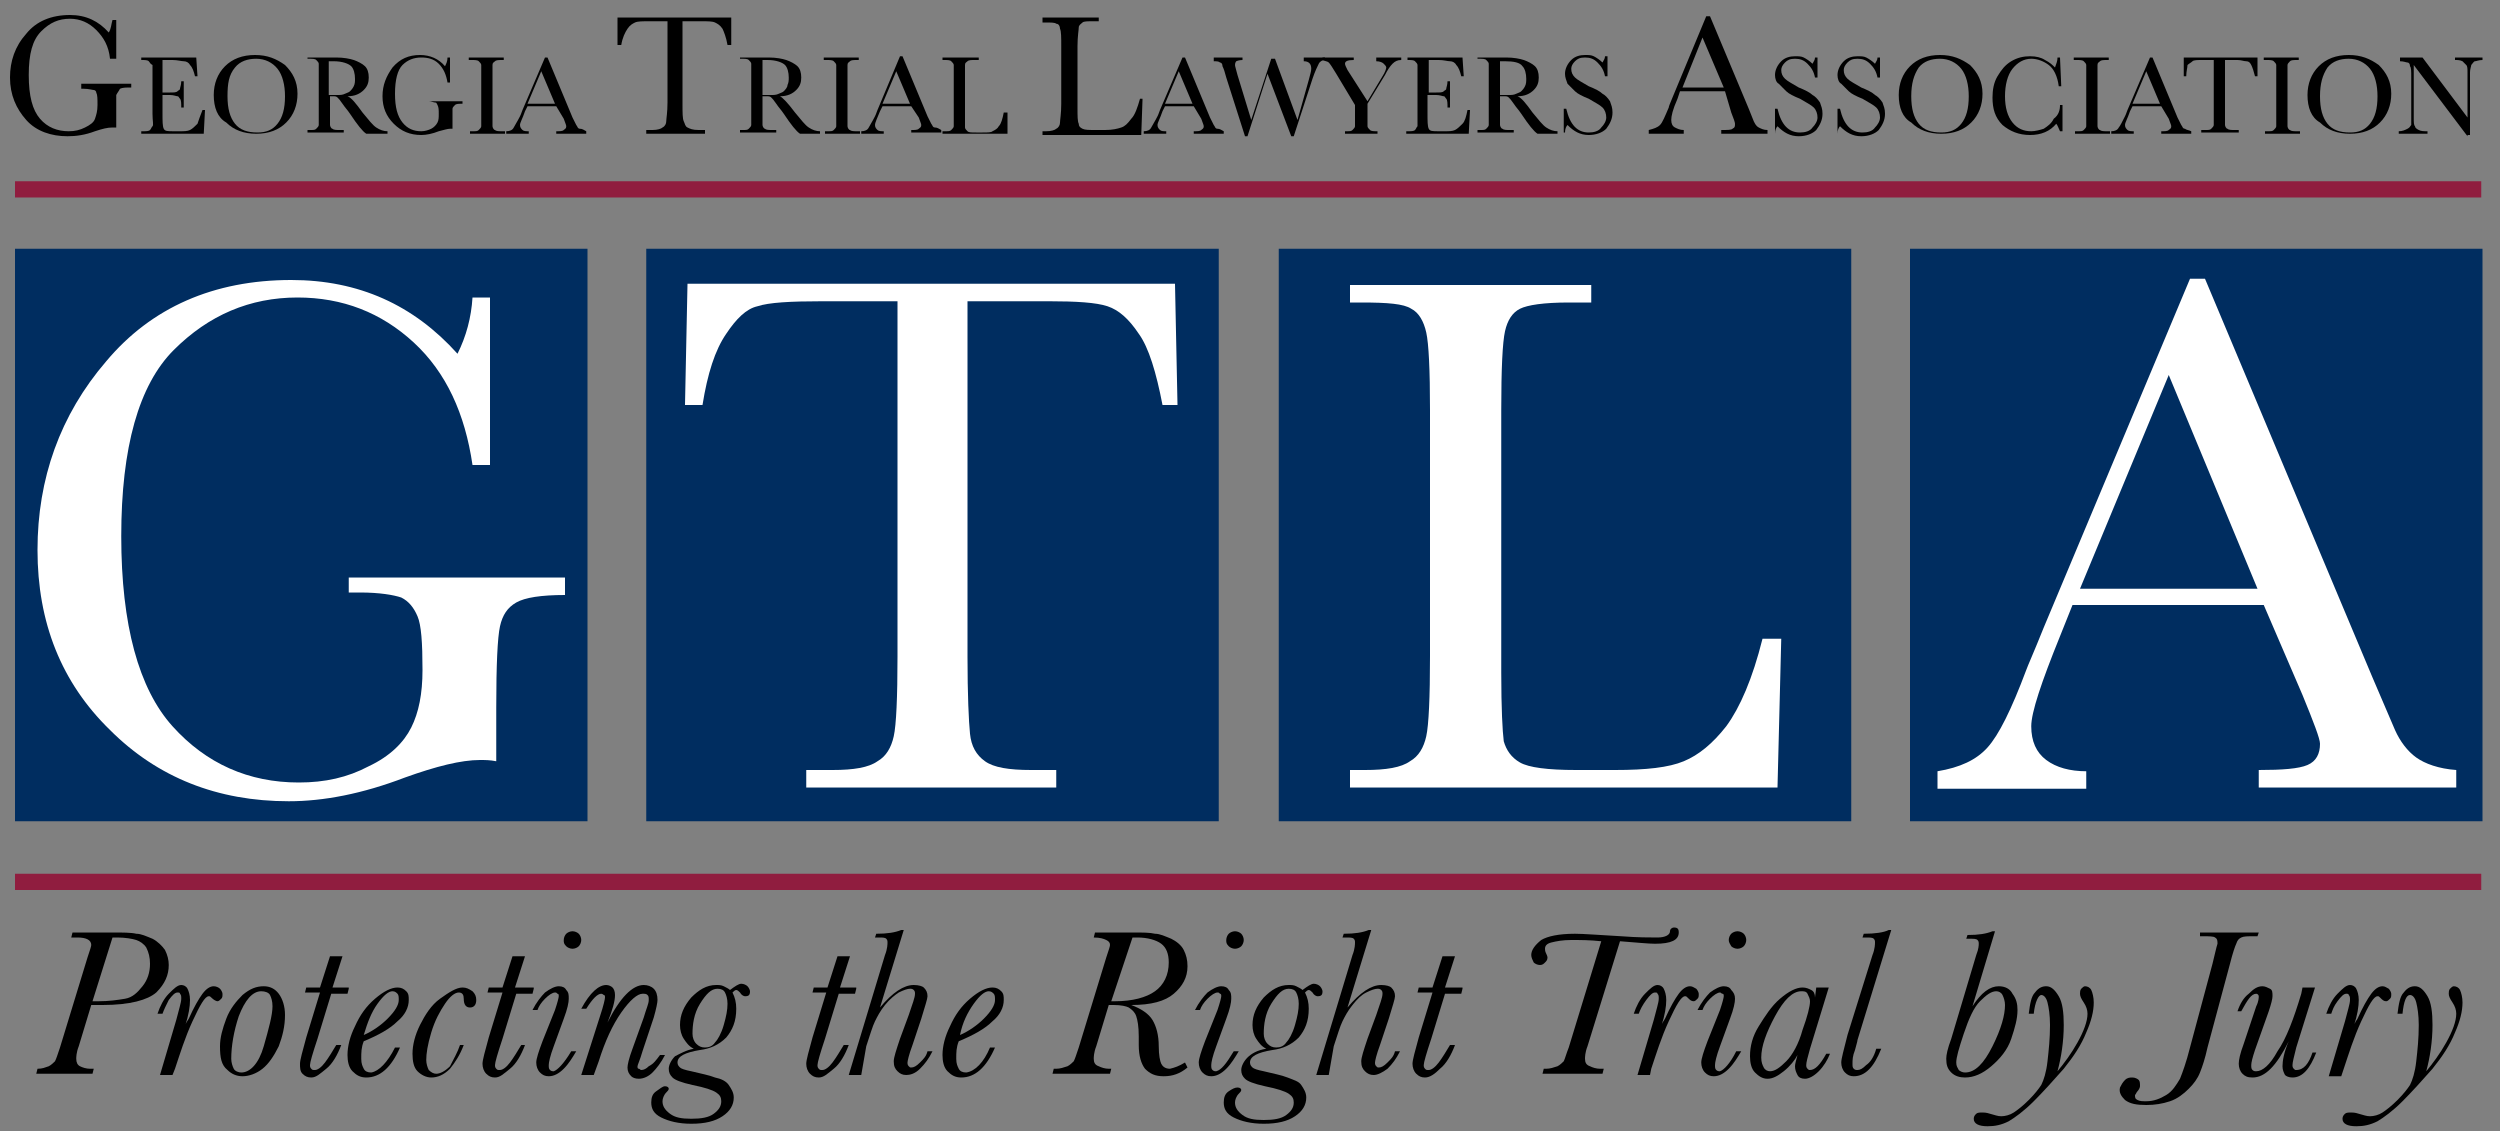<?xml version="1.0" encoding="utf-8"?>
<!-- Generator: Adobe Illustrator 26.3.1, SVG Export Plug-In . SVG Version: 6.00 Build 0)  -->
<svg version="1.1" id="Layer_1" xmlns="http://www.w3.org/2000/svg" xmlns:xlink="http://www.w3.org/1999/xlink" x="0px" y="0px"
	 width="200px" height="90.5px" viewBox="0 0 200 90.5" style="enable-background:new 0 0 200 90.5;" xml:space="preserve">
<rect x="0" y="0" width="200" height="90.5" fill="#808080" stroke="none"/>
<style type="text/css">
	.st0{fill:#002D60;}
	.st1{fill:#901D3F;}
	.st2{fill:#FFFFFF;}
</style>
<g>
	<rect x="1.2" y="19.9" class="st0" width="45.8" height="45.8"/>
</g>
<g>
	<rect x="51.7" y="19.9" class="st0" width="45.8" height="45.8"/>
</g>
<g>
	<rect x="102.3" y="19.9" class="st0" width="45.8" height="45.8"/>
</g>
<g>
	<rect x="152.8" y="19.9" class="st0" width="45.8" height="45.8"/>
</g>
<g>
	<path d="M6.5,6.7h4v0.3c-0.4,0-0.7,0-0.9,0.1C9.5,7.3,9.4,7.4,9.3,7.6C9.3,7.9,9.3,8.4,9.3,9.2v1c-0.1,0-0.2,0-0.3,0
		c-0.4,0-0.8,0.1-1.4,0.3c-0.8,0.3-1.5,0.4-2.2,0.4c-1.3,0-2.5-0.4-3.3-1.3s-1.3-2-1.3-3.4c0-1.3,0.4-2.5,1.3-3.5
		c0.8-1,2-1.5,3.5-1.5c1.3,0,2.3,0.5,3.1,1.4c0.2-0.3,0.2-0.7,0.3-1h0.3v3.1H8.8c-0.1-1-0.5-1.7-1.1-2.3C7.1,1.8,6.4,1.5,5.6,1.5
		c-0.9,0-1.6,0.3-2.3,1c-0.7,0.7-1,1.8-1,3.5c0,1.7,0.3,2.8,0.9,3.5c0.6,0.7,1.4,1,2.3,1c0.5,0,0.9-0.1,1.3-0.3
		c0.4-0.2,0.7-0.4,0.8-0.7c0.1-0.3,0.2-0.6,0.2-1.1c0-0.5,0-0.8-0.1-1C7.7,7.3,7.6,7.2,7.5,7.2S7.1,7.1,6.7,7.1H6.5V6.7z"/>
	<path d="M16.2,8.8h0.2l-0.1,1.9h-5v-0.2h0.1c0.3,0,0.5,0,0.6-0.1s0.1-0.2,0.2-0.3s0-0.4,0-1v-3c0-0.5,0-0.8,0-0.9
		C12,5.1,12,5,11.9,4.9c-0.1-0.1-0.3-0.1-0.6-0.1V4.6h4.4l0.1,1.5h-0.2c-0.1-0.4-0.2-0.7-0.4-0.9c-0.1-0.2-0.3-0.3-0.5-0.3
		s-0.5-0.1-0.9-0.1H13v2.6h0.6c0.3,0,0.5,0,0.6-0.1s0.2-0.1,0.2-0.2s0.1-0.3,0.1-0.6h0.2v2.1h-0.2c0-0.3,0-0.6-0.1-0.7
		c-0.1-0.1-0.1-0.2-0.2-0.2c-0.1,0-0.3-0.1-0.6-0.1H13v1.4c0,0.7,0,1.1,0.1,1.3s0.3,0.2,0.8,0.2h0.5c0.3,0,0.6,0,0.8-0.1
		c0.2-0.1,0.4-0.3,0.6-0.5C15.9,9.6,16,9.3,16.2,8.8z"/>
	<path d="M17.1,7.6c0-0.9,0.3-1.7,0.9-2.3c0.6-0.6,1.4-0.9,2.4-0.9c1,0,1.7,0.3,2.4,0.8c0.6,0.6,1,1.3,1,2.3c0,0.9-0.3,1.7-0.9,2.3
		c-0.6,0.6-1.4,0.9-2.4,0.9c-1,0-1.8-0.3-2.4-0.9C17.4,9.4,17.1,8.6,17.1,7.6z M18.2,7.7c0,1,0.2,1.7,0.6,2.2c0.4,0.5,1,0.7,1.8,0.7
		c0.7,0,1.2-0.2,1.6-0.7c0.4-0.5,0.6-1.2,0.6-2.2c0-0.9-0.2-1.7-0.6-2.2c-0.4-0.5-1-0.8-1.7-0.8c-0.7,0-1.3,0.2-1.7,0.7
		C18.3,6,18.2,6.7,18.2,7.7z"/>
	<path d="M30.9,10.7h-1.6c-0.3-0.2-0.7-0.7-1.3-1.6c-0.2-0.3-0.4-0.5-0.6-0.8c-0.2-0.3-0.3-0.4-0.4-0.5c-0.1-0.1-0.2-0.1-0.4-0.1
		h-0.2v1.4c0,0.5,0,0.8,0,0.9c0,0.1,0.1,0.3,0.2,0.3c0.1,0.1,0.3,0.1,0.6,0.1h0.3v0.2h-2.9v-0.2h0.2c0.3,0,0.4,0,0.5-0.1
		c0.1-0.1,0.2-0.2,0.2-0.3c0-0.1,0-0.5,0-1v-3c0-0.5,0-0.8,0-0.9c0-0.1-0.1-0.2-0.2-0.3c-0.1-0.1-0.3-0.1-0.6-0.1h-0.1V4.6l0.9,0
		c0.6,0,1,0,1.4,0c0.6,0,1.1,0.1,1.4,0.2s0.7,0.3,0.9,0.5c0.2,0.2,0.3,0.5,0.3,0.9c0,0.4-0.1,0.7-0.4,1c-0.3,0.3-0.7,0.5-1.3,0.5
		c0.3,0.1,0.7,0.6,1.2,1.3c0.5,0.6,0.8,1,1.1,1.2s0.6,0.3,0.9,0.3V10.7z M26.3,7.6c0.2,0,0.5,0,0.7,0c0.2,0,0.4,0,0.6-0.1
		c0.2-0.1,0.3-0.1,0.4-0.2s0.2-0.2,0.3-0.4c0.1-0.2,0.1-0.4,0.1-0.6c0-0.4-0.1-0.8-0.3-1s-0.7-0.4-1.4-0.4c-0.1,0-0.2,0-0.4,0V7.6z"
		/>
	<path d="M34.4,8.1H37v0.2c-0.3,0-0.5,0-0.6,0.1s-0.2,0.2-0.2,0.3c0,0.1,0,0.5,0,1v0.6c-0.1,0-0.1,0-0.2,0c-0.2,0-0.5,0.1-0.9,0.2
		c-0.5,0.2-1,0.3-1.4,0.3c-0.9,0-1.6-0.3-2.2-0.9c-0.6-0.6-0.9-1.3-0.9-2.2c0-0.9,0.3-1.6,0.8-2.3c0.6-0.7,1.3-1,2.2-1
		c0.8,0,1.5,0.3,2,0.9c0.1-0.2,0.2-0.4,0.2-0.7h0.2v2h-0.2c-0.1-0.6-0.3-1.1-0.7-1.5s-0.9-0.5-1.4-0.5c-0.6,0-1.1,0.2-1.5,0.6
		s-0.6,1.2-0.6,2.3c0,1.1,0.2,1.8,0.6,2.3s0.9,0.7,1.5,0.7c0.3,0,0.6-0.1,0.8-0.2s0.4-0.3,0.5-0.5c0.1-0.2,0.1-0.4,0.1-0.7
		c0-0.3,0-0.5-0.1-0.7s-0.1-0.2-0.2-0.2c-0.1,0-0.3-0.1-0.5-0.1h-0.1V8.1z"/>
	<path d="M37.5,4.8V4.6h2.8v0.2h-0.1c-0.3,0-0.5,0-0.6,0.1s-0.2,0.1-0.2,0.3c0,0.1,0,0.5,0,1v3c0,0.5,0,0.8,0,0.9
		c0,0.1,0.1,0.3,0.2,0.3c0.1,0.1,0.3,0.1,0.6,0.1h0.2v0.2h-2.8v-0.2h0.2c0.3,0,0.4,0,0.5-0.1s0.2-0.2,0.2-0.3c0-0.1,0-0.5,0-1v-3
		c0-0.5,0-0.8,0-0.9c0-0.1-0.1-0.2-0.2-0.3c-0.1-0.1-0.3-0.1-0.6-0.1H37.5z"/>
	<path d="M44.5,8.5h-2.3L42,8.9c-0.2,0.6-0.4,0.9-0.4,1.1c0,0.2,0.1,0.3,0.2,0.4c0.1,0.1,0.3,0.1,0.5,0.1v0.2h-1.8v-0.2
		c0.3,0,0.5-0.1,0.6-0.3s0.3-0.5,0.5-0.9c0,0,0.1-0.2,0.2-0.5l1.8-4.2h0.2l2,4.8l0.3,0.6c0.1,0.1,0.1,0.3,0.3,0.3s0.3,0.1,0.5,0.2
		v0.2h-2.4v-0.2c0.3,0,0.5,0,0.6-0.1s0.2-0.1,0.2-0.3c0-0.1-0.1-0.3-0.2-0.6L44.5,8.5z M44.4,8.3l-1.1-2.6l-1.1,2.6H44.4z"/>
	<path d="M49.7,3.6h-0.3l0-2.2h9.1l0,2.2h-0.3c-0.1-0.6-0.3-1.1-0.4-1.3c-0.2-0.3-0.4-0.4-0.6-0.5c-0.2-0.1-0.6-0.1-1.1-0.1h-1.5
		v6.6c0,0.7,0,1.2,0.1,1.4s0.1,0.4,0.3,0.5c0.2,0.1,0.4,0.2,0.9,0.2h0.5v0.3h-4.7v-0.3h0.5c0.4,0,0.7-0.1,0.8-0.2
		c0.2-0.1,0.3-0.3,0.3-0.5c0-0.2,0.1-0.7,0.1-1.5V1.7H52c-0.6,0-1,0-1.2,0.1c-0.2,0.1-0.4,0.2-0.6,0.5C50,2.6,49.8,3,49.7,3.6z"/>
	<path d="M65.6,10.7H64c-0.3-0.2-0.7-0.7-1.3-1.6c-0.2-0.3-0.4-0.5-0.6-0.8c-0.2-0.3-0.3-0.4-0.4-0.5c-0.1-0.1-0.2-0.1-0.4-0.1H61
		v1.4c0,0.5,0,0.8,0,0.9c0,0.1,0.1,0.3,0.2,0.3c0.1,0.1,0.3,0.1,0.6,0.1h0.3v0.2h-2.9v-0.2h0.2c0.3,0,0.4,0,0.5-0.1
		c0.1-0.1,0.2-0.2,0.2-0.3c0-0.1,0-0.5,0-1v-3c0-0.5,0-0.8,0-0.9c0-0.1-0.1-0.2-0.2-0.3c-0.1-0.1-0.3-0.1-0.6-0.1h-0.1V4.6l0.9,0
		c0.6,0,1,0,1.4,0c0.6,0,1.1,0.1,1.4,0.2s0.7,0.3,0.9,0.5c0.2,0.2,0.3,0.5,0.3,0.9c0,0.4-0.1,0.7-0.4,1c-0.3,0.3-0.7,0.5-1.3,0.5
		C62.6,7.8,63,8.2,63.6,9c0.5,0.6,0.8,1,1.1,1.2s0.6,0.3,0.9,0.3V10.7z M61,7.6c0.2,0,0.5,0,0.7,0c0.2,0,0.4,0,0.6-0.1
		c0.2-0.1,0.3-0.1,0.4-0.2S63,7,63,6.8c0.1-0.2,0.1-0.4,0.1-0.6c0-0.4-0.1-0.8-0.3-1s-0.7-0.4-1.4-0.4c-0.1,0-0.2,0-0.4,0V7.6z"/>
	<path d="M65.9,4.8V4.6h2.8v0.2h-0.1c-0.3,0-0.5,0-0.6,0.1s-0.2,0.1-0.2,0.3c0,0.1,0,0.5,0,1v3c0,0.5,0,0.8,0,0.9
		c0,0.1,0.1,0.3,0.2,0.3c0.1,0.1,0.3,0.1,0.6,0.1h0.2v0.2h-2.8v-0.2h0.2c0.3,0,0.4,0,0.5-0.1s0.2-0.2,0.2-0.3c0-0.1,0-0.5,0-1v-3
		c0-0.5,0-0.8,0-0.9c0-0.1-0.1-0.2-0.2-0.3c-0.1-0.1-0.3-0.1-0.6-0.1H65.9z"/>
	<path d="M72.9,8.5h-2.3l-0.2,0.4C70.2,9.4,70,9.8,70,10c0,0.2,0.1,0.3,0.2,0.4c0.1,0.1,0.3,0.1,0.5,0.1v0.2h-1.8v-0.2
		c0.3,0,0.5-0.1,0.6-0.3s0.3-0.5,0.5-0.9c0,0,0.1-0.2,0.2-0.5L72,4.5h0.2l2,4.8l0.3,0.6c0.1,0.1,0.1,0.3,0.3,0.3s0.3,0.1,0.5,0.2
		v0.2h-2.4v-0.2c0.3,0,0.5,0,0.6-0.1s0.2-0.1,0.2-0.3c0-0.1-0.1-0.3-0.2-0.6L72.9,8.5z M72.8,8.3l-1.1-2.6l-1.1,2.6H72.8z"/>
	<path d="M80.6,8.9l0,1.8h-5.2v-0.2h0.2c0.3,0,0.4,0,0.5-0.1s0.2-0.2,0.2-0.3c0-0.1,0-0.5,0-1v-3c0-0.5,0-0.8,0-0.9
		c0-0.1-0.1-0.2-0.2-0.3c-0.1-0.1-0.3-0.1-0.6-0.1h-0.1V4.6h2.9v0.2h-0.3c-0.3,0-0.5,0-0.6,0.1s-0.2,0.1-0.2,0.3c0,0.1,0,0.5,0,1
		v3.2c0,0.4,0,0.7,0,0.8s0.1,0.2,0.2,0.3s0.3,0.1,0.7,0.1h0.5c0.4,0,0.7,0,0.8-0.1c0.2-0.1,0.4-0.2,0.5-0.4c0.2-0.2,0.3-0.6,0.4-1.1
		H80.6z"/>
	<path d="M91.4,8l-0.1,2.8h-7.9v-0.3h0.3c0.4,0,0.7-0.1,0.8-0.2c0.2-0.1,0.3-0.3,0.3-0.5c0-0.2,0.1-0.7,0.1-1.5V3.7
		c0-0.7,0-1.2-0.1-1.4c0-0.2-0.1-0.4-0.3-0.4c-0.1-0.1-0.4-0.1-0.9-0.1h-0.2V1.4h4.5v0.3h-0.4c-0.5,0-0.8,0-0.9,0.1S86.3,2,86.3,2.2
		s-0.1,0.7-0.1,1.5v4.9c0,0.7,0,1.1,0.1,1.3c0,0.2,0.1,0.3,0.3,0.4s0.5,0.1,1.1,0.1h0.7c0.6,0,1-0.1,1.3-0.2s0.5-0.3,0.8-0.7
		c0.3-0.3,0.5-0.9,0.7-1.6H91.4z"/>
	<path d="M95.5,8.5h-2.3L93,8.9c-0.2,0.6-0.4,0.9-0.4,1.1c0,0.2,0.1,0.3,0.2,0.4c0.1,0.1,0.3,0.1,0.5,0.1v0.2h-1.8v-0.2
		c0.3,0,0.5-0.1,0.6-0.3s0.3-0.5,0.5-0.9c0,0,0.1-0.2,0.2-0.5l1.8-4.2h0.2l2,4.8l0.3,0.6c0.1,0.1,0.1,0.3,0.3,0.3s0.3,0.1,0.5,0.2
		v0.2h-2.4v-0.2c0.3,0,0.5,0,0.6-0.1s0.2-0.1,0.2-0.3c0-0.1-0.1-0.3-0.2-0.6L95.5,8.5z M95.4,8.3l-1.1-2.6l-1.1,2.6H95.4z"/>
	<path d="M103.5,10.9h-0.2l-1.9-5l-1.6,5h-0.2l-1.5-4.7c-0.1-0.4-0.2-0.7-0.3-0.9C97.8,5.1,97.7,5,97.6,5c-0.1-0.1-0.3-0.1-0.5-0.1
		V4.6h2.3v0.2c-0.3,0-0.5,0.1-0.5,0.1s-0.1,0.1-0.1,0.3c0,0.1,0.1,0.4,0.2,0.8l1.1,3.6l1.6-4.9h0.3l1.8,4.9l0.9-3.2
		c0.1-0.4,0.2-0.7,0.2-0.9c0-0.4-0.2-0.6-0.6-0.6V4.6h1.7v0.2c-0.2,0-0.4,0.1-0.5,0.3c-0.1,0.2-0.3,0.6-0.5,1.2L103.5,10.9z"/>
	<path d="M109.4,8.1l1.2-2c0.2-0.3,0.3-0.6,0.3-0.7c0-0.1-0.1-0.2-0.2-0.3c-0.1-0.1-0.3-0.2-0.6-0.2V4.6h2v0.2
		c-0.3,0-0.5,0.1-0.7,0.3c-0.2,0.2-0.4,0.5-0.6,0.9l-1.4,2.3v0.8c0,0.5,0,0.8,0,1c0,0.1,0.1,0.2,0.2,0.3s0.3,0.1,0.6,0.1v0.2h-2.6
		v-0.2h0.1c0.3,0,0.4,0,0.5-0.1c0.1-0.1,0.2-0.2,0.2-0.3c0-0.1,0-0.5,0-1V8.4l-1.5-2.5c-0.3-0.5-0.5-0.8-0.6-0.9
		c-0.1-0.1-0.3-0.1-0.5-0.2V4.6h2.5v0.2c-0.5,0-0.7,0.1-0.7,0.3c0,0.1,0.1,0.3,0.2,0.5L109.4,8.1z"/>
	<path d="M117.4,8.8h0.2l-0.1,1.9h-5v-0.2h0.1c0.3,0,0.5,0,0.6-0.1s0.1-0.2,0.2-0.3c0-0.1,0-0.4,0-1v-3c0-0.5,0-0.8,0-0.9
		c0-0.1-0.1-0.2-0.2-0.3c-0.1-0.1-0.3-0.1-0.6-0.1V4.6h4.4l0.1,1.5h-0.2c-0.1-0.4-0.2-0.7-0.4-0.9c-0.1-0.2-0.3-0.3-0.5-0.3
		c-0.2,0-0.5-0.1-0.9-0.1h-0.8v2.6h0.6c0.3,0,0.5,0,0.6-0.1s0.2-0.1,0.2-0.2c0-0.1,0.1-0.3,0.1-0.6h0.2v2.1h-0.2
		c0-0.3,0-0.6-0.1-0.7c-0.1-0.1-0.1-0.2-0.2-0.2c-0.1,0-0.3-0.1-0.6-0.1h-0.7v1.4c0,0.7,0,1.1,0.1,1.3s0.3,0.2,0.8,0.2h0.5
		c0.3,0,0.6,0,0.8-0.1c0.2-0.1,0.4-0.3,0.6-0.5S117.3,9.3,117.4,8.8z"/>
	<path d="M124.6,10.7h-1.6c-0.3-0.2-0.7-0.7-1.3-1.6c-0.2-0.3-0.4-0.5-0.6-0.8c-0.2-0.3-0.3-0.4-0.4-0.5c-0.1-0.1-0.2-0.1-0.4-0.1
		H120v1.4c0,0.5,0,0.8,0,0.9c0,0.1,0.1,0.3,0.2,0.3c0.1,0.1,0.3,0.1,0.6,0.1h0.3v0.2h-2.9v-0.2h0.2c0.3,0,0.4,0,0.5-0.1
		s0.2-0.2,0.2-0.3c0-0.1,0-0.5,0-1v-3c0-0.5,0-0.8,0-0.9c0-0.1-0.1-0.2-0.2-0.3c-0.1-0.1-0.3-0.1-0.6-0.1h-0.1V4.6l0.9,0
		c0.6,0,1,0,1.4,0c0.6,0,1.1,0.1,1.4,0.2s0.7,0.3,0.9,0.5c0.2,0.2,0.3,0.5,0.3,0.9c0,0.4-0.1,0.7-0.4,1s-0.7,0.5-1.3,0.5
		c0.3,0.1,0.7,0.6,1.2,1.3c0.5,0.6,0.8,1,1.1,1.2s0.6,0.3,0.9,0.3V10.7z M120,7.6c0.2,0,0.5,0,0.7,0c0.2,0,0.4,0,0.6-0.1
		c0.2-0.1,0.3-0.1,0.4-0.2s0.2-0.2,0.3-0.4c0.1-0.2,0.1-0.4,0.1-0.6c0-0.4-0.1-0.8-0.3-1c-0.2-0.3-0.7-0.4-1.4-0.4
		c-0.1,0-0.2,0-0.4,0V7.6z"/>
	<path d="M125.1,10.7v-2h0.2c0.3,1.3,0.9,1.9,1.8,1.9c0.4,0,0.8-0.1,1-0.4c0.2-0.2,0.4-0.5,0.4-0.8c0-0.3-0.1-0.6-0.3-0.8
		c-0.2-0.2-0.6-0.4-1.1-0.7c-0.5-0.2-0.9-0.4-1.1-0.6c-0.2-0.2-0.4-0.4-0.6-0.6c-0.1-0.3-0.2-0.5-0.2-0.8c0-0.4,0.2-0.8,0.5-1.1
		c0.3-0.3,0.7-0.4,1.1-0.4c0.3,0,0.5,0,0.7,0.1c0.2,0.1,0.5,0.3,0.7,0.5c0.1-0.2,0.2-0.3,0.2-0.5h0.2v1.6h-0.2
		c-0.1-0.5-0.3-0.8-0.6-1.1c-0.3-0.3-0.6-0.4-1-0.4c-0.4,0-0.6,0.1-0.8,0.3c-0.2,0.2-0.3,0.4-0.3,0.6c0,0.3,0.1,0.5,0.3,0.7
		c0.2,0.2,0.6,0.4,1.1,0.7c0.5,0.2,0.9,0.4,1.1,0.6c0.2,0.1,0.4,0.3,0.6,0.6c0.1,0.3,0.2,0.5,0.2,0.9c0,0.5-0.2,0.9-0.5,1.3
		c-0.3,0.3-0.8,0.5-1.4,0.5c-0.7,0-1.2-0.3-1.7-0.8c-0.1,0.1-0.2,0.3-0.2,0.6H125.1z"/>
	<path d="M138,7.3h-3.6l-0.2,0.6c-0.4,0.9-0.5,1.4-0.5,1.7c0,0.3,0.1,0.5,0.3,0.6s0.4,0.2,0.7,0.2v0.3h-2.8v-0.3
		c0.4-0.1,0.7-0.2,0.9-0.4c0.2-0.2,0.4-0.7,0.7-1.4c0-0.1,0.1-0.3,0.3-0.8l2.7-6.5h0.3l3.1,7.4l0.4,1c0.1,0.2,0.2,0.4,0.4,0.5
		c0.2,0.1,0.4,0.2,0.7,0.2v0.3h-3.7v-0.3c0.5,0,0.8,0,0.9-0.1c0.2-0.1,0.2-0.2,0.2-0.4c0-0.1-0.1-0.4-0.3-0.9L138,7.3z M137.9,7
		l-1.7-4l-1.6,4H137.9z"/>
	<path d="M142,10.7v-2h0.2c0.3,1.3,0.9,1.9,1.8,1.9c0.4,0,0.8-0.1,1-0.4c0.2-0.2,0.4-0.5,0.4-0.8c0-0.3-0.1-0.6-0.3-0.8
		c-0.2-0.2-0.6-0.4-1.1-0.7c-0.5-0.2-0.9-0.4-1.1-0.6c-0.2-0.2-0.4-0.4-0.6-0.6C142.1,6.6,142,6.3,142,6c0-0.4,0.2-0.8,0.5-1.1
		c0.3-0.3,0.7-0.4,1.1-0.4c0.3,0,0.5,0,0.7,0.1c0.2,0.1,0.5,0.3,0.7,0.5c0.1-0.2,0.2-0.3,0.2-0.5h0.2v1.6h-0.2
		c-0.1-0.5-0.3-0.8-0.6-1.1c-0.3-0.3-0.6-0.4-1-0.4c-0.4,0-0.6,0.1-0.8,0.3c-0.2,0.2-0.3,0.4-0.3,0.6c0,0.3,0.1,0.5,0.3,0.7
		c0.2,0.2,0.6,0.4,1.1,0.7c0.5,0.2,0.9,0.4,1.1,0.6c0.2,0.1,0.4,0.3,0.6,0.6c0.1,0.3,0.2,0.5,0.2,0.9c0,0.5-0.2,0.9-0.5,1.3
		c-0.3,0.3-0.8,0.5-1.4,0.5c-0.7,0-1.2-0.3-1.7-0.8c-0.1,0.1-0.2,0.3-0.2,0.6H142z"/>
	<path d="M147,10.7v-2h0.2c0.3,1.3,0.9,1.9,1.8,1.9c0.4,0,0.8-0.1,1-0.4c0.2-0.2,0.4-0.5,0.4-0.8c0-0.3-0.1-0.6-0.3-0.8
		c-0.2-0.2-0.6-0.4-1.1-0.7c-0.5-0.2-0.9-0.4-1.1-0.6c-0.2-0.2-0.4-0.4-0.6-0.6C147.1,6.6,147,6.3,147,6c0-0.4,0.2-0.8,0.5-1.1
		c0.3-0.3,0.7-0.4,1.1-0.4c0.3,0,0.5,0,0.7,0.1c0.2,0.1,0.5,0.3,0.7,0.5c0.1-0.2,0.2-0.3,0.2-0.5h0.2v1.6h-0.2
		c-0.1-0.5-0.3-0.8-0.6-1.1c-0.3-0.3-0.6-0.4-1-0.4c-0.4,0-0.6,0.1-0.8,0.3c-0.2,0.2-0.3,0.4-0.3,0.6c0,0.3,0.1,0.5,0.3,0.7
		c0.2,0.2,0.6,0.4,1.1,0.7c0.5,0.2,0.9,0.4,1.1,0.6c0.2,0.1,0.4,0.3,0.6,0.6c0.1,0.3,0.2,0.5,0.2,0.9c0,0.5-0.2,0.9-0.5,1.3
		c-0.3,0.3-0.8,0.5-1.4,0.5c-0.7,0-1.2-0.3-1.7-0.8c-0.1,0.1-0.2,0.3-0.2,0.6H147z"/>
	<path d="M151.9,7.6c0-0.9,0.3-1.7,0.9-2.3c0.6-0.6,1.4-0.9,2.4-0.9c1,0,1.7,0.3,2.4,0.8c0.6,0.6,1,1.3,1,2.3c0,0.9-0.3,1.7-0.9,2.3
		c-0.6,0.6-1.4,0.9-2.4,0.9c-1,0-1.8-0.3-2.4-0.9C152.2,9.4,151.9,8.6,151.9,7.6z M152.9,7.7c0,1,0.2,1.7,0.6,2.2
		c0.4,0.5,1,0.7,1.8,0.7c0.7,0,1.2-0.2,1.6-0.7c0.4-0.5,0.6-1.2,0.6-2.2c0-0.9-0.2-1.7-0.6-2.2c-0.4-0.5-1-0.8-1.7-0.8
		c-0.7,0-1.3,0.2-1.7,0.7C153.1,6,152.9,6.7,152.9,7.7z"/>
	<path d="M164.8,8.4h0.2v2.1h-0.2c-0.1-0.2-0.2-0.5-0.3-0.6c-0.5,0.6-1.2,0.9-2.1,0.9c-0.9,0-1.6-0.3-2.2-0.8
		c-0.6-0.6-0.8-1.3-0.8-2.2c0-0.6,0.1-1.2,0.4-1.7c0.3-0.5,0.6-0.9,1.1-1.2c0.5-0.3,1-0.4,1.5-0.4c0.5,0,0.9,0.1,1.2,0.3
		c0.4,0.2,0.6,0.4,0.8,0.6c0.1-0.3,0.2-0.5,0.2-0.8h0.2l0.1,2.3h-0.2c-0.1-0.8-0.4-1.4-0.8-1.7s-0.9-0.5-1.4-0.5
		c-0.6,0-1.1,0.3-1.5,0.8c-0.4,0.5-0.6,1.3-0.6,2.2c0,0.9,0.2,1.6,0.6,2.1c0.4,0.5,0.9,0.7,1.5,0.7c0.3,0,0.7-0.1,1-0.2
		c0.3-0.2,0.6-0.4,0.8-0.8C164.7,9.2,164.8,8.8,164.8,8.4z"/>
	<path d="M165.9,4.8V4.6h2.8v0.2h-0.1c-0.3,0-0.5,0-0.6,0.1s-0.2,0.1-0.2,0.3c0,0.1,0,0.5,0,1v3c0,0.5,0,0.8,0,0.9
		c0,0.1,0.1,0.3,0.2,0.3c0.1,0.1,0.3,0.1,0.6,0.1h0.2v0.2h-2.8v-0.2h0.2c0.3,0,0.4,0,0.5-0.1s0.2-0.2,0.2-0.3c0-0.1,0-0.5,0-1v-3
		c0-0.5,0-0.8,0-0.9c0-0.1-0.1-0.2-0.2-0.3c-0.1-0.1-0.3-0.1-0.6-0.1H165.9z"/>
	<path d="M172.9,8.5h-2.3l-0.2,0.4c-0.2,0.6-0.4,0.9-0.4,1.1c0,0.2,0.1,0.3,0.2,0.4c0.1,0.1,0.3,0.1,0.5,0.1v0.2h-1.8v-0.2
		c0.3,0,0.5-0.1,0.6-0.3c0.1-0.1,0.3-0.5,0.5-0.9c0,0,0.1-0.2,0.2-0.5l1.8-4.2h0.2l2,4.8l0.3,0.6c0.1,0.1,0.1,0.3,0.3,0.3
		c0.1,0.1,0.3,0.1,0.5,0.2v0.2h-2.4v-0.2c0.3,0,0.5,0,0.6-0.1s0.2-0.1,0.2-0.3c0-0.1-0.1-0.3-0.2-0.6L172.9,8.5z M172.8,8.3
		l-1.1-2.6l-1.1,2.6H172.8z"/>
	<path d="M174.9,6.1h-0.2l0-1.5h5.9l0,1.5h-0.2c-0.1-0.4-0.2-0.7-0.3-0.9c-0.1-0.2-0.2-0.3-0.4-0.3s-0.4-0.1-0.7-0.1h-1v4.3
		c0,0.5,0,0.8,0,0.9s0.1,0.3,0.2,0.3c0.1,0.1,0.3,0.1,0.6,0.1h0.3v0.2h-3v-0.2h0.3c0.3,0,0.4,0,0.5-0.1s0.2-0.2,0.2-0.3
		c0-0.1,0-0.5,0-1V4.8h-0.9c-0.4,0-0.7,0-0.8,0.1s-0.3,0.2-0.4,0.3C175,5.4,174.9,5.7,174.9,6.1z"/>
	<path d="M181.1,4.8V4.6h2.8v0.2h-0.1c-0.3,0-0.5,0-0.6,0.1S183,5.1,183,5.2c0,0.1,0,0.5,0,1v3c0,0.5,0,0.8,0,0.9
		c0,0.1,0.1,0.3,0.2,0.3c0.1,0.1,0.3,0.1,0.6,0.1h0.2v0.2h-2.8v-0.2h0.2c0.3,0,0.4,0,0.5-0.1s0.2-0.2,0.2-0.3c0-0.1,0-0.5,0-1v-3
		c0-0.5,0-0.8,0-0.9c0-0.1-0.1-0.2-0.2-0.3c-0.1-0.1-0.3-0.1-0.6-0.1H181.1z"/>
	<path d="M184.6,7.6c0-0.9,0.3-1.7,0.9-2.3c0.6-0.6,1.4-0.9,2.4-0.9c1,0,1.7,0.3,2.4,0.8c0.6,0.6,1,1.3,1,2.3c0,0.9-0.3,1.7-0.9,2.3
		c-0.6,0.6-1.4,0.9-2.4,0.9c-1,0-1.8-0.3-2.4-0.9C184.9,9.4,184.6,8.6,184.6,7.6z M185.6,7.7c0,1,0.2,1.7,0.6,2.2
		c0.4,0.5,1,0.7,1.8,0.7c0.7,0,1.2-0.2,1.6-0.7c0.4-0.5,0.6-1.2,0.6-2.2c0-0.9-0.2-1.7-0.6-2.2c-0.4-0.5-1-0.8-1.7-0.8
		c-0.7,0-1.3,0.2-1.7,0.7C185.8,6,185.6,6.7,185.6,7.7z"/>
	<path d="M197.4,10.9l-4.3-5.7v4.2c0,0.4,0,0.6,0.1,0.7c0,0.1,0.1,0.2,0.3,0.3s0.4,0.1,0.7,0.1v0.2h-2.3v-0.2c0.3,0,0.5-0.1,0.7-0.2
		c0.2-0.1,0.2-0.2,0.3-0.3c0-0.1,0-0.3,0-0.7V6.2c0-0.5,0-0.8-0.1-0.9c0-0.2-0.1-0.3-0.2-0.3c-0.1,0-0.3-0.1-0.6-0.1V4.6h1.8
		l3.6,4.8V5.8c0-0.3,0-0.5-0.1-0.6s-0.2-0.2-0.3-0.3c-0.2-0.1-0.4-0.1-0.6-0.1V4.6h2.2v0.2c-0.3,0-0.5,0.1-0.6,0.1s-0.2,0.2-0.3,0.3
		c0,0.1-0.1,0.3-0.1,0.6v5H197.4z"/>
</g>
<g>
	<g>
		<path d="M7.3,80.4l-1,3.3c-0.2,0.5-0.2,0.9-0.2,1c0,0.3,0.1,0.5,0.3,0.6c0.2,0.1,0.5,0.2,0.8,0.2h0.3l-0.1,0.4H2.9L3,85.5
			c0.4,0,0.6-0.1,0.9-0.2c0.2-0.1,0.4-0.3,0.5-0.4c0.1-0.2,0.2-0.5,0.4-1.1l2.2-7.2c0.2-0.6,0.3-0.9,0.3-1c0-0.4-0.4-0.6-1.1-0.6
			H5.7l0.1-0.4H9c0.8,0,1.5,0,1.9,0.1c0.4,0,0.8,0.2,1.3,0.4c0.4,0.2,0.8,0.6,1,0.9c0.2,0.4,0.3,0.8,0.3,1.2c0,0.8-0.3,1.5-1,2.2
			c-0.7,0.6-2.1,1-4.3,1H7.3z M7.4,80.1h0.5c0.8,0,1.5-0.1,2.1-0.2s1-0.5,1.4-1c0.4-0.5,0.6-1.1,0.6-1.8c0-0.5-0.1-0.9-0.3-1.3
			c-0.2-0.3-0.5-0.5-0.8-0.6S10,75,9.4,75H9L7.4,80.1z"/>
	</g>
	<g>
		<path d="M13,81.1h-0.4c0.2-0.6,0.5-1.2,0.9-1.6s0.7-0.7,1-0.7c0.2,0,0.4,0.1,0.5,0.3s0.2,0.5,0.2,0.9c0,0.5-0.1,1.2-0.4,2.1
			c0-0.1,0.1-0.3,0.3-0.6c0.4-0.9,0.8-1.6,1.1-2c0.3-0.4,0.6-0.6,0.9-0.6c0.2,0,0.4,0.1,0.5,0.2c0.1,0.1,0.2,0.3,0.2,0.4
			c0,0.2,0,0.3-0.1,0.4c-0.1,0.1-0.2,0.2-0.3,0.2c-0.1,0-0.3-0.1-0.5-0.3c-0.1-0.1-0.1-0.1-0.2-0.1c-0.3,0-0.7,0.7-1.3,2
			c-0.6,1.3-1,2.6-1.4,3.8L13.8,86h-1l1.3-4.4c0.2-0.8,0.4-1.4,0.4-1.7c0-0.2,0-0.3-0.1-0.4c0-0.1-0.1-0.1-0.2-0.1
			c-0.2,0-0.4,0.2-0.7,0.6C13.3,80.4,13.1,80.8,13,81.1z"/>
	</g>
	<g>
		<path d="M17.6,83.7c0-0.7,0.2-1.4,0.5-2.2c0.3-0.8,0.8-1.4,1.3-1.9c0.6-0.5,1.1-0.7,1.7-0.7c0.5,0,0.9,0.2,1.2,0.6
			c0.3,0.4,0.5,1,0.5,1.7c0,0.9-0.2,1.7-0.5,2.5c-0.4,0.8-0.8,1.4-1.3,1.8c-0.5,0.4-1.1,0.6-1.6,0.6c-0.5,0-0.9-0.2-1.2-0.5
			C17.7,85.2,17.6,84.6,17.6,83.7z M18.5,84.7c0,0.3,0.1,0.6,0.2,0.8s0.4,0.3,0.6,0.3c0.7,0,1.4-0.7,1.8-2.1s0.7-2.5,0.7-3.2
			c0-0.4-0.1-0.7-0.2-0.9c-0.1-0.2-0.4-0.3-0.7-0.3c-0.7,0-1.3,0.7-1.8,2C18.7,82.5,18.5,83.7,18.5,84.7z"/>
	</g>
	<g>
		<path d="M27.9,79.1l-0.1,0.4h-1.3l-1.1,3.6c-0.4,1.2-0.6,1.9-0.6,2.1c0,0.1,0,0.2,0.1,0.3c0.1,0.1,0.1,0.1,0.3,0.1
			c0.2,0,0.5-0.2,0.8-0.6c0.3-0.4,0.6-0.9,0.9-1.4h0.4c-0.3,0.8-0.7,1.5-1.2,1.9s-0.8,0.7-1.2,0.7c-0.3,0-0.5-0.1-0.7-0.3
			S24,85.4,24,85.1c0-0.3,0.2-1,0.5-2.1l1.1-3.6h-1.2l0.1-0.4h1.1l0.8-2.5h1l-0.8,2.5H27.9z"/>
	</g>
	<g>
		<path d="M31.6,83.8H32c-0.7,1.6-1.6,2.4-2.7,2.4c-0.5,0-0.8-0.2-1.1-0.5c-0.3-0.3-0.4-0.8-0.4-1.3c0-0.7,0.2-1.5,0.6-2.3
			c0.4-0.9,0.9-1.6,1.6-2.2c0.7-0.6,1.3-0.9,1.8-0.9c0.3,0,0.5,0.1,0.7,0.3s0.2,0.4,0.2,0.7c0,0.6-0.3,1.2-0.9,1.7
			c-0.6,0.6-1.5,1.1-2.7,1.6c-0.2,0.5-0.2,0.9-0.2,1.4c0,0.4,0.1,0.6,0.2,0.8c0.1,0.2,0.3,0.3,0.6,0.3C30.3,85.7,31,85,31.6,83.8z
			 M29.1,82.8c0.7-0.3,1.4-0.8,1.9-1.3c0.6-0.6,0.9-1.1,0.9-1.5c0-0.2,0-0.4-0.1-0.5c-0.1-0.1-0.2-0.2-0.4-0.2c-0.3,0-0.7,0.3-1.2,1
			S29.4,81.8,29.1,82.8z"/>
	</g>
	<g>
		<path d="M36.8,83.6h0.3c-0.3,0.8-0.7,1.4-1.1,1.9c-0.5,0.5-1,0.7-1.5,0.7c-0.4,0-0.8-0.2-1.1-0.5c-0.3-0.3-0.4-0.8-0.4-1.4
			c0-0.7,0.2-1.5,0.6-2.3s0.9-1.6,1.6-2.1s1.3-0.9,1.8-0.9c0.3,0,0.5,0.1,0.8,0.3c0.2,0.2,0.3,0.4,0.3,0.7c0,0.4-0.2,0.6-0.5,0.6
			c-0.3,0-0.5-0.2-0.5-0.7c0-0.3-0.1-0.5-0.4-0.5c-0.3,0-0.7,0.3-1.1,0.9c-0.4,0.6-0.8,1.3-1.1,2.3c-0.3,1-0.4,1.7-0.4,2.2
			c0,0.3,0.1,0.6,0.2,0.8c0.2,0.2,0.4,0.3,0.6,0.3c0.3,0,0.7-0.2,1.1-0.6C36.3,84.7,36.6,84.2,36.8,83.6z"/>
	</g>
	<g>
		<path d="M42.7,79.1l-0.1,0.4h-1.3l-1.1,3.6c-0.4,1.2-0.6,1.9-0.6,2.1c0,0.1,0,0.2,0.1,0.3c0.1,0.1,0.1,0.1,0.3,0.1
			c0.2,0,0.5-0.2,0.8-0.6c0.3-0.4,0.6-0.9,0.9-1.4H42c-0.3,0.8-0.7,1.5-1.2,1.9s-0.8,0.7-1.2,0.7c-0.3,0-0.5-0.1-0.7-0.3
			s-0.3-0.5-0.3-0.8c0-0.3,0.2-1,0.5-2.1l1.1-3.6h-1.2l0.1-0.4h1.1l0.8-2.5h1l-0.8,2.5H42.7z"/>
	</g>
	<g>
		<path d="M45.7,84.1h0.4c-0.3,0.5-0.6,1-1,1.4c-0.4,0.4-0.8,0.6-1.2,0.6c-0.3,0-0.5-0.1-0.7-0.3s-0.3-0.5-0.3-0.8
			c0-0.3,0.2-0.9,0.5-1.7l1-2.5c0.2-0.6,0.3-1,0.3-1.1c0-0.1,0-0.2-0.1-0.2c-0.1-0.1-0.1-0.1-0.2-0.1c-0.2,0-0.5,0.2-0.8,0.5
			s-0.5,0.6-0.6,0.9h-0.4c0.3-0.6,0.7-1.1,1-1.4c0.4-0.3,0.8-0.5,1.1-0.5c0.3,0,0.5,0.1,0.6,0.3c0.2,0.2,0.2,0.4,0.2,0.7
			c0,0.3-0.1,0.8-0.4,1.6l-0.8,2.2c-0.3,0.8-0.4,1.3-0.4,1.5c0,0.2,0,0.3,0.1,0.4c0.1,0.1,0.2,0.1,0.3,0.1
			C44.6,85.6,45.1,85.1,45.7,84.1z M45.1,75.2c0-0.2,0.1-0.4,0.2-0.5s0.3-0.2,0.5-0.2s0.4,0.1,0.5,0.2c0.1,0.1,0.2,0.3,0.2,0.5
			s-0.1,0.4-0.2,0.5c-0.1,0.1-0.3,0.2-0.5,0.2c-0.2,0-0.4-0.1-0.5-0.2C45.1,75.5,45.1,75.4,45.1,75.2z"/>
	</g>
	<g>
		<path d="M52.8,84.4h0.4c-0.3,0.6-0.7,1.1-1,1.4c-0.3,0.3-0.7,0.5-1.1,0.5c-0.3,0-0.5-0.1-0.6-0.2c-0.2-0.2-0.3-0.4-0.3-0.7
			c0-0.2,0.1-0.7,0.4-1.5l0.9-2.5c0.2-0.7,0.4-1.1,0.4-1.4c0-0.2,0-0.3-0.1-0.4c-0.1-0.1-0.2-0.1-0.4-0.1c-0.4,0-1,0.5-1.7,1.5
			s-1.3,2.3-1.8,3.9L47.5,86h-1l1.5-4.7c0.3-0.9,0.4-1.4,0.4-1.5c0-0.1,0-0.2-0.1-0.2c0,0-0.1-0.1-0.2-0.1c-0.3,0-0.7,0.4-1.2,1.2
			h-0.4c0.7-1.3,1.4-1.9,2-1.9c0.2,0,0.4,0.1,0.5,0.2s0.2,0.3,0.2,0.6c0,0.5-0.2,1.2-0.6,2.2c1-2,2-3,2.9-3c0.3,0,0.6,0.1,0.8,0.3
			s0.3,0.5,0.3,0.9c0,0.2-0.1,0.7-0.3,1.4l-0.9,2.7c-0.2,0.7-0.4,1.1-0.4,1.2c0,0.1,0,0.2,0.1,0.2s0.1,0.1,0.2,0.1
			c0.2,0,0.4-0.1,0.6-0.3C52.3,85.1,52.5,84.8,52.8,84.4z"/>
	</g>
	<g>
		<path d="M55.5,83.9c-0.4-0.2-0.6-0.5-0.8-0.8c-0.2-0.3-0.3-0.7-0.3-1.1c0-0.8,0.3-1.5,0.9-2.2c0.6-0.6,1.2-1,2-1
			c0.2,0,0.4,0,0.6,0.1c0.2,0.1,0.4,0.2,0.5,0.3c0.4-0.3,0.7-0.5,0.9-0.5c0.2,0,0.4,0.1,0.5,0.2s0.2,0.3,0.2,0.4
			c0,0.3-0.1,0.4-0.4,0.4c-0.1,0-0.3-0.1-0.4-0.3c-0.1-0.1-0.2-0.2-0.3-0.2c-0.1,0-0.2,0.1-0.3,0.2c0.2,0.4,0.3,0.8,0.3,1.3
			c0,1-0.3,1.7-0.8,2.3c-0.6,0.6-1.3,0.9-2.1,1c-1.2,0.2-1.8,0.5-1.8,1c0,0.2,0.1,0.3,0.2,0.4c0.1,0.1,0.4,0.2,0.9,0.3
			c0.8,0.2,1.4,0.3,1.9,0.5c0.5,0.1,0.9,0.3,1.1,0.6c0.2,0.3,0.4,0.6,0.4,1c0,0.6-0.3,1.1-0.9,1.5c-0.6,0.4-1.4,0.6-2.5,0.6
			c-1,0-1.8-0.2-2.4-0.5s-0.8-0.7-0.8-1.2c0-0.4,0.1-0.7,0.4-0.9s0.5-0.4,0.7-0.4c0.2,0,0.3,0.1,0.3,0.2c0,0.1-0.1,0.2-0.2,0.3
			c-0.2,0.2-0.3,0.5-0.3,0.7c0,0.4,0.2,0.7,0.6,1c0.4,0.3,0.9,0.4,1.7,0.4c0.8,0,1.4-0.1,1.8-0.4c0.4-0.3,0.6-0.6,0.6-1
			c0-0.3-0.1-0.5-0.4-0.7c-0.3-0.2-0.9-0.4-1.9-0.6c-0.9-0.2-1.4-0.4-1.6-0.6c-0.2-0.2-0.3-0.4-0.3-0.7c0-0.3,0.2-0.7,0.5-1
			C54.4,84.3,54.9,84,55.5,83.9z M55.4,82.7c0,0.3,0.1,0.6,0.3,0.8c0.2,0.2,0.4,0.3,0.7,0.3c0.3,0,0.6-0.1,0.8-0.4
			c0.2-0.2,0.5-0.7,0.7-1.4c0.2-0.7,0.3-1.2,0.3-1.7c0-0.4-0.1-0.7-0.2-0.9c-0.1-0.2-0.3-0.3-0.6-0.3c-0.5,0-0.9,0.4-1.4,1.2
			S55.4,82,55.4,82.7z"/>
	</g>
	<g>
		<path d="M68.5,79.1l-0.1,0.4h-1.3L66,83.1c-0.4,1.2-0.6,1.9-0.6,2.1c0,0.1,0,0.2,0.1,0.3c0.1,0.1,0.1,0.1,0.3,0.1
			c0.2,0,0.5-0.2,0.8-0.6c0.3-0.4,0.6-0.9,0.9-1.4h0.4c-0.3,0.8-0.7,1.5-1.2,1.9s-0.8,0.7-1.2,0.7c-0.3,0-0.5-0.1-0.7-0.3
			s-0.3-0.5-0.3-0.8c0-0.3,0.2-1,0.5-2.1l1.1-3.6H65l0.1-0.4h1.1l0.8-2.5h1l-0.8,2.5H68.5z"/>
	</g>
	<g>
		<path d="M68.9,86h-1l2.9-9.6c0.2-0.5,0.2-0.9,0.2-1c0-0.1,0-0.2-0.1-0.3c-0.1-0.1-0.3-0.1-0.6-0.1h-0.3l0.1-0.3
			c0.9,0,1.5-0.1,2-0.3h0.2l-1.9,6.2c1-1.2,1.9-1.8,2.7-1.8c0.4,0,0.7,0.1,0.8,0.2c0.2,0.2,0.3,0.4,0.3,0.7c0,0.2-0.2,0.8-0.5,1.8
			l-0.7,2.1c-0.3,0.8-0.4,1.3-0.4,1.4c0,0.1,0,0.2,0.1,0.3c0.1,0.1,0.1,0.1,0.2,0.1c0.2,0,0.4-0.1,0.7-0.4s0.5-0.5,0.6-0.9h0.4
			c-0.3,0.6-0.6,1-1,1.4s-0.8,0.5-1.1,0.5c-0.3,0-0.5-0.1-0.7-0.3c-0.2-0.2-0.3-0.4-0.3-0.8c0-0.3,0.2-0.9,0.5-1.8l0.7-1.9
			c0.3-0.9,0.5-1.4,0.5-1.7c0-0.1,0-0.2-0.1-0.3c-0.1-0.1-0.2-0.1-0.3-0.1c-0.2,0-0.5,0.1-0.9,0.3c-0.3,0.2-0.7,0.5-1.1,1
			c-0.4,0.5-0.6,0.9-0.8,1.3c-0.2,0.4-0.4,1.1-0.7,2L68.9,86z"/>
	</g>
	<g>
		<path d="M79.2,83.8h0.4c-0.7,1.6-1.6,2.4-2.7,2.4c-0.5,0-0.8-0.2-1.1-0.5c-0.3-0.3-0.4-0.8-0.4-1.3c0-0.7,0.2-1.5,0.6-2.3
			c0.4-0.9,0.9-1.6,1.6-2.2c0.7-0.6,1.3-0.9,1.8-0.9c0.3,0,0.5,0.1,0.7,0.3s0.2,0.4,0.2,0.7c0,0.6-0.3,1.2-0.9,1.7
			c-0.6,0.6-1.5,1.1-2.7,1.6c-0.2,0.5-0.2,0.9-0.2,1.4c0,0.4,0.1,0.6,0.2,0.8c0.1,0.2,0.3,0.3,0.6,0.3C78,85.7,78.7,85,79.2,83.8z
			 M76.8,82.8c0.7-0.3,1.4-0.8,1.9-1.3c0.6-0.6,0.9-1.1,0.9-1.5c0-0.2,0-0.4-0.1-0.5c-0.1-0.1-0.2-0.2-0.4-0.2c-0.3,0-0.7,0.3-1.2,1
			S77,81.8,76.8,82.8z"/>
	</g>
	<g>
		<path d="M94.8,85l0.2,0.4c-0.6,0.5-1.2,0.7-1.9,0.7c-0.7,0-1.1-0.2-1.5-0.6c-0.3-0.4-0.5-1-0.5-1.9l0-0.7c0-0.8-0.1-1.3-0.2-1.6
			c-0.1-0.3-0.3-0.5-0.6-0.7c-0.2-0.1-0.6-0.2-1.2-0.2h-0.4l-1,3.3c-0.2,0.5-0.2,0.9-0.2,1c0,0.3,0.1,0.5,0.4,0.6
			c0.2,0.1,0.5,0.2,0.8,0.2h0.2l-0.1,0.4h-4.6l0.1-0.4h0.2c0.3,0,0.6-0.1,0.9-0.2c0.2-0.1,0.4-0.3,0.5-0.4c0.1-0.2,0.2-0.5,0.4-1.1
			l2.2-7.2c0.2-0.6,0.3-0.9,0.3-1c0-0.2-0.1-0.3-0.3-0.4c-0.2-0.1-0.5-0.2-1-0.2l0.1-0.4h3c0.8,0,1.4,0,1.8,0.1
			c0.4,0,0.8,0.2,1.3,0.4c0.4,0.2,0.8,0.5,1,0.9c0.2,0.4,0.3,0.8,0.3,1.3c0,0.9-0.4,1.6-1.1,2.2c-0.7,0.6-1.8,0.9-3.4,0.9
			c0.8,0.3,1.4,0.7,1.7,1.2c0.3,0.5,0.5,1.2,0.5,2.1c0,0.7,0.1,1.2,0.2,1.4c0.1,0.2,0.3,0.4,0.7,0.4C94,85.4,94.3,85.3,94.8,85z
			 M88.9,80.1h0.3c1.4,0,2.5-0.3,3.2-0.8c0.7-0.5,1.1-1.3,1.1-2.3c0-0.7-0.2-1.2-0.6-1.5c-0.4-0.3-1.1-0.5-1.9-0.5
			c-0.1,0-0.3,0-0.4,0L88.9,80.1z"/>
	</g>
	<g>
		<path d="M98.7,84.1h0.4c-0.3,0.5-0.6,1-1,1.4c-0.4,0.4-0.8,0.6-1.2,0.6c-0.3,0-0.5-0.1-0.7-0.3s-0.3-0.5-0.3-0.8
			c0-0.3,0.2-0.9,0.5-1.7l1-2.5c0.2-0.6,0.3-1,0.3-1.1c0-0.1,0-0.2-0.1-0.2c-0.1-0.1-0.1-0.1-0.2-0.1c-0.2,0-0.5,0.2-0.8,0.5
			s-0.5,0.6-0.6,0.9h-0.4c0.3-0.6,0.7-1.1,1-1.4c0.4-0.3,0.8-0.5,1.1-0.5c0.3,0,0.5,0.1,0.6,0.3c0.2,0.2,0.2,0.4,0.2,0.7
			c0,0.3-0.1,0.8-0.4,1.6l-0.8,2.2c-0.3,0.8-0.4,1.3-0.4,1.5c0,0.2,0,0.3,0.1,0.4c0.1,0.1,0.2,0.1,0.3,0.1
			C97.7,85.6,98.1,85.1,98.7,84.1z M98.1,75.2c0-0.2,0.1-0.4,0.2-0.5s0.3-0.2,0.5-0.2c0.2,0,0.4,0.1,0.5,0.2s0.2,0.3,0.2,0.5
			s-0.1,0.4-0.2,0.5s-0.3,0.2-0.5,0.2c-0.2,0-0.4-0.1-0.5-0.2C98.1,75.5,98.1,75.4,98.1,75.2z"/>
	</g>
	<g>
		<path d="M101.3,83.9c-0.4-0.2-0.6-0.5-0.8-0.8c-0.2-0.3-0.3-0.7-0.3-1.1c0-0.8,0.3-1.5,0.9-2.2c0.6-0.6,1.2-1,2-1
			c0.2,0,0.4,0,0.6,0.1s0.4,0.2,0.5,0.3c0.4-0.3,0.7-0.5,0.9-0.5c0.2,0,0.4,0.1,0.5,0.2s0.2,0.3,0.2,0.4c0,0.3-0.1,0.4-0.4,0.4
			c-0.1,0-0.3-0.1-0.4-0.3c-0.1-0.1-0.2-0.2-0.3-0.2c-0.1,0-0.2,0.1-0.3,0.2c0.2,0.4,0.3,0.8,0.3,1.3c0,1-0.3,1.7-0.8,2.3
			c-0.6,0.6-1.3,0.9-2.1,1c-1.2,0.2-1.8,0.5-1.8,1c0,0.2,0.1,0.3,0.2,0.4c0.1,0.1,0.4,0.2,0.9,0.3c0.8,0.2,1.4,0.3,1.9,0.5
			s0.9,0.3,1.1,0.6s0.4,0.6,0.4,1c0,0.6-0.3,1.1-0.9,1.5c-0.6,0.4-1.4,0.6-2.5,0.6c-1,0-1.8-0.2-2.4-0.5c-0.6-0.3-0.8-0.7-0.8-1.2
			c0-0.4,0.1-0.7,0.4-0.9S98.8,87,99,87c0.2,0,0.3,0.1,0.3,0.2c0,0.1-0.1,0.2-0.2,0.3c-0.2,0.2-0.3,0.5-0.3,0.7c0,0.4,0.2,0.7,0.6,1
			c0.4,0.3,0.9,0.4,1.7,0.4c0.8,0,1.4-0.1,1.8-0.4c0.4-0.3,0.6-0.6,0.6-1c0-0.3-0.1-0.5-0.4-0.7s-0.9-0.4-1.9-0.6
			c-0.9-0.2-1.4-0.4-1.6-0.6c-0.2-0.2-0.3-0.4-0.3-0.7c0-0.3,0.2-0.7,0.5-1C100.1,84.3,100.6,84,101.3,83.9z M101.1,82.7
			c0,0.3,0.1,0.6,0.3,0.8c0.2,0.2,0.4,0.3,0.7,0.3c0.3,0,0.6-0.1,0.8-0.4c0.2-0.2,0.5-0.7,0.7-1.4c0.2-0.7,0.3-1.2,0.3-1.7
			c0-0.4-0.1-0.7-0.2-0.9c-0.1-0.2-0.3-0.3-0.6-0.3c-0.5,0-0.9,0.4-1.4,1.2S101.1,82,101.1,82.7z"/>
	</g>
	<g>
		<path d="M106.3,86h-1l2.9-9.6c0.2-0.5,0.2-0.9,0.2-1c0-0.1,0-0.2-0.1-0.3s-0.3-0.1-0.6-0.1h-0.3l0.1-0.3c0.9,0,1.5-0.1,2-0.3h0.2
			l-1.9,6.2c1-1.2,1.9-1.8,2.7-1.8c0.4,0,0.7,0.1,0.8,0.2c0.2,0.2,0.3,0.4,0.3,0.7c0,0.2-0.2,0.8-0.5,1.8l-0.7,2.1
			c-0.3,0.8-0.4,1.3-0.4,1.4c0,0.1,0,0.2,0.1,0.3s0.1,0.1,0.2,0.1c0.2,0,0.4-0.1,0.7-0.4s0.5-0.5,0.6-0.9h0.4c-0.3,0.6-0.6,1-1,1.4
			c-0.4,0.3-0.8,0.5-1.1,0.5c-0.3,0-0.5-0.1-0.7-0.3c-0.2-0.2-0.3-0.4-0.3-0.8c0-0.3,0.2-0.9,0.5-1.8l0.7-1.9
			c0.3-0.9,0.5-1.4,0.5-1.7c0-0.1,0-0.2-0.1-0.3s-0.2-0.1-0.3-0.1c-0.2,0-0.5,0.1-0.9,0.3s-0.7,0.5-1.1,1c-0.4,0.5-0.6,0.9-0.8,1.3
			c-0.2,0.4-0.4,1.1-0.7,2L106.3,86z"/>
	</g>
	<g>
		<path d="M117,79.1l-0.1,0.4h-1.3l-1.1,3.6c-0.4,1.2-0.6,1.9-0.6,2.1c0,0.1,0,0.2,0.1,0.3c0.1,0.1,0.1,0.1,0.3,0.1
			c0.2,0,0.5-0.2,0.8-0.6c0.3-0.4,0.6-0.9,0.9-1.4h0.4c-0.3,0.8-0.7,1.5-1.2,1.9c-0.4,0.4-0.8,0.7-1.2,0.7c-0.3,0-0.5-0.1-0.7-0.3
			c-0.2-0.2-0.3-0.5-0.3-0.8c0-0.3,0.2-1,0.5-2.1l1.1-3.6h-1.2l0.1-0.4h1.1l0.8-2.5h1l-0.8,2.5H117z"/>
	</g>
	<g>
		<path d="M129.6,75.3l-2.6,8.4c-0.2,0.5-0.2,0.9-0.2,1c0,0.3,0.1,0.5,0.4,0.6c0.2,0.1,0.5,0.2,0.8,0.2h0.3l-0.1,0.4h-4.8l0.1-0.4
			h0.2c0.3,0,0.6-0.1,0.9-0.2c0.2-0.1,0.4-0.3,0.5-0.4c0.1-0.2,0.2-0.6,0.4-1.1l2.6-8.5c-0.9-0.1-1.7-0.1-2.4-0.1
			c-0.7,0-1.2,0.1-1.6,0.2c-0.4,0.1-0.5,0.3-0.5,0.5c0,0.1,0,0.2,0.1,0.4c0.1,0.2,0.1,0.3,0.1,0.3c0,0.2-0.1,0.3-0.2,0.4
			s-0.2,0.2-0.4,0.2c-0.2,0-0.4-0.1-0.5-0.2c-0.1-0.2-0.2-0.4-0.2-0.6c0-0.4,0.3-0.8,0.8-1.2c0.5-0.3,1.4-0.5,2.7-0.5
			c0.7,0,1.9,0.1,3.7,0.2C131,75,132,75,132.6,75c0.6,0,1-0.2,1-0.5c0-0.2,0.2-0.3,0.3-0.3c0.3,0,0.4,0.1,0.4,0.4
			c0,0.6-0.6,0.9-1.9,0.9C131.9,75.5,130.9,75.4,129.6,75.3z"/>
	</g>
	<g>
		<path d="M131.1,81.1h-0.4c0.2-0.6,0.5-1.2,0.9-1.6c0.4-0.4,0.7-0.7,1-0.7c0.2,0,0.4,0.1,0.5,0.3c0.1,0.2,0.2,0.5,0.2,0.9
			c0,0.5-0.1,1.2-0.4,2.1c0-0.1,0.1-0.3,0.3-0.6c0.4-0.9,0.8-1.6,1.1-2c0.3-0.4,0.6-0.6,0.9-0.6c0.2,0,0.3,0.1,0.5,0.2
			c0.1,0.1,0.2,0.3,0.2,0.4c0,0.2,0,0.3-0.1,0.4c-0.1,0.1-0.2,0.2-0.3,0.2c-0.2,0-0.3-0.1-0.5-0.3c-0.1-0.1-0.1-0.1-0.2-0.1
			c-0.3,0-0.7,0.7-1.3,2s-1,2.6-1.4,3.8L132,86h-1l1.3-4.4c0.2-0.8,0.4-1.4,0.4-1.7c0-0.2,0-0.3-0.1-0.4c0-0.1-0.1-0.1-0.2-0.1
			c-0.2,0-0.4,0.2-0.7,0.6S131.2,80.8,131.1,81.1z"/>
	</g>
	<g>
		<path d="M138.9,84.1h0.4c-0.3,0.5-0.6,1-1,1.4c-0.4,0.4-0.8,0.6-1.2,0.6c-0.3,0-0.5-0.1-0.7-0.3s-0.3-0.5-0.3-0.8
			c0-0.3,0.2-0.9,0.5-1.7l1-2.5c0.2-0.6,0.3-1,0.3-1.1c0-0.1,0-0.2-0.1-0.2s-0.1-0.1-0.2-0.1c-0.2,0-0.5,0.2-0.8,0.5
			c-0.3,0.3-0.5,0.6-0.6,0.9h-0.4c0.3-0.6,0.7-1.1,1-1.4c0.4-0.3,0.8-0.5,1.1-0.5c0.3,0,0.5,0.1,0.6,0.3c0.2,0.2,0.3,0.4,0.3,0.7
			c0,0.3-0.1,0.8-0.4,1.6l-0.8,2.2c-0.3,0.8-0.4,1.3-0.4,1.5c0,0.2,0,0.3,0.1,0.4c0.1,0.1,0.2,0.1,0.3,0.1
			C137.9,85.6,138.4,85.1,138.9,84.1z M138.3,75.2c0-0.2,0.1-0.4,0.2-0.5c0.1-0.1,0.3-0.2,0.5-0.2s0.4,0.1,0.5,0.2s0.2,0.3,0.2,0.5
			s-0.1,0.4-0.2,0.5s-0.3,0.2-0.5,0.2c-0.2,0-0.4-0.1-0.5-0.2C138.4,75.5,138.3,75.4,138.3,75.2z"/>
	</g>
	<g>
		<path d="M145.3,79h1l-1.5,4.9c-0.2,0.7-0.3,1.1-0.3,1.3c0,0.1,0,0.2,0.1,0.3c0.1,0.1,0.1,0.1,0.2,0.1c0.4,0,0.8-0.4,1.3-1.3h0.3
			c-0.2,0.5-0.5,1-0.9,1.4c-0.4,0.4-0.8,0.6-1.1,0.6c-0.3,0-0.5-0.1-0.6-0.3c-0.1-0.2-0.2-0.4-0.2-0.7c0-0.2,0.1-0.5,0.2-0.9
			c-0.2,0.4-0.6,0.9-1.1,1.3c-0.5,0.4-0.9,0.6-1.3,0.6c-0.4,0-0.7-0.2-1-0.5c-0.3-0.3-0.4-0.8-0.4-1.3c0-0.8,0.2-1.6,0.7-2.4
			s1-1.6,1.7-2.2c0.7-0.6,1.3-0.9,1.8-0.9c0.3,0,0.5,0.1,0.7,0.2c0.2,0.1,0.3,0.3,0.3,0.6L145.3,79z M140.9,84.6
			c0,0.4,0.1,0.6,0.2,0.8c0.1,0.2,0.3,0.3,0.5,0.3c0.4,0,0.8-0.3,1.3-0.8c0.5-0.5,1-1.4,1.3-2.5c0.4-1.1,0.6-1.9,0.6-2.3
			c0-0.2-0.1-0.4-0.2-0.6s-0.3-0.2-0.5-0.2c-0.7,0-1.4,0.7-2.1,2C141.3,82.6,140.9,83.7,140.9,84.6z"/>
	</g>
	<g>
		<path d="M150.1,83.9h0.4c-0.6,1.5-1.3,2.2-2.2,2.2c-0.3,0-0.5-0.1-0.7-0.3c-0.2-0.2-0.3-0.5-0.3-0.8c0-0.3,0.2-1,0.5-2.2l2-6.4
			c0.2-0.5,0.2-0.9,0.2-1c0-0.1,0-0.2-0.1-0.3s-0.3-0.1-0.6-0.1h-0.3l0.1-0.3c0.9,0,1.6-0.1,2-0.3h0.2l-2.7,8.8
			c0,0.1-0.1,0.4-0.2,0.8c-0.2,0.5-0.2,0.8-0.2,1.1c0,0.2,0,0.3,0.1,0.4c0.1,0.1,0.2,0.1,0.3,0.1c0.2,0,0.4-0.1,0.7-0.4
			C149.6,85,149.9,84.6,150.1,83.9z"/>
	</g>
	<g>
		<path d="M157.8,80.5c0.7-1.1,1.4-1.6,2.1-1.6c0.5,0,0.9,0.2,1.1,0.6c0.3,0.4,0.4,0.8,0.4,1.3c0,0.7-0.2,1.4-0.5,2.3
			s-0.9,1.6-1.6,2.2c-0.7,0.6-1.4,0.9-2.1,0.9c-0.4,0-0.8-0.1-1.1-0.4c-0.3-0.3-0.4-0.6-0.4-1.1c0-0.3,0.1-0.8,0.4-1.6l2-6.7
			c0.2-0.5,0.2-0.8,0.2-0.9c0-0.1,0-0.2-0.1-0.3s-0.3-0.1-0.6-0.1h-0.3l0.1-0.3c0.9,0,1.5-0.1,2-0.3h0.2L157.8,80.5z M156.5,85
			c0,0.3,0.1,0.4,0.2,0.6c0.1,0.1,0.3,0.2,0.5,0.2c0.8,0,1.5-0.7,2.2-2.1c0.7-1.4,1-2.5,1-3.3c0-0.3-0.1-0.6-0.2-0.8
			c-0.1-0.2-0.3-0.3-0.5-0.3c-0.4,0-0.8,0.3-1.3,0.8c-0.5,0.5-0.9,1.4-1.3,2.6S156.5,84.6,156.5,85z"/>
	</g>
	<g>
		<path d="M162.7,81.1h-0.4c0.1-0.8,0.2-1.4,0.5-1.7c0.3-0.4,0.6-0.5,0.9-0.5c0.4,0,0.7,0.3,1,0.8s0.4,1.3,0.4,2.3
			c0,1.3-0.2,2.6-0.5,3.7c0.5-0.6,1.1-1.4,1.6-2.3s0.8-1.7,0.8-2.3c0-0.3-0.1-0.6-0.3-0.9c-0.2-0.3-0.3-0.5-0.3-0.7
			c0-0.1,0-0.3,0.1-0.4c0.1-0.1,0.2-0.2,0.3-0.2c0.2,0,0.4,0.1,0.5,0.3c0.1,0.2,0.2,0.6,0.2,1c0,0.7-0.2,1.5-0.6,2.4
			c-0.4,1-1,1.9-1.8,2.9c-0.8,0.9-1.6,1.8-2.4,2.6c-0.8,0.8-1.5,1.3-2,1.6c-0.6,0.3-1.1,0.4-1.7,0.4c-0.7,0-1.1-0.2-1.1-0.6
			c0-0.2,0.1-0.3,0.2-0.4c0.1-0.1,0.3-0.1,0.5-0.1c0.1,0,0.3,0,0.6,0.1c0.4,0.1,0.6,0.2,0.9,0.2c0.3,0,0.7-0.1,1-0.3
			c0.3-0.2,0.7-0.5,1.2-1c0.5-0.5,0.8-0.9,1-1.2c0.2-0.4,0.4-1,0.5-1.9c0.1-0.9,0.2-1.8,0.2-2.9c0-0.8-0.1-1.4-0.2-1.8
			c-0.1-0.4-0.3-0.6-0.5-0.6C163.1,79.6,162.8,80.1,162.7,81.1z"/>
	</g>
	<g>
		<path d="M176,74.6h4.7l-0.1,0.3h-0.3c-0.5,0-0.8,0-1,0.1c-0.2,0.1-0.3,0.2-0.4,0.5c-0.1,0.2-0.3,0.8-0.5,1.6l-1.8,6.7
			c-0.2,0.9-0.4,1.5-0.6,2c-0.2,0.5-0.5,0.9-0.9,1.3c-0.4,0.4-0.9,0.8-1.5,1c-0.6,0.2-1.2,0.3-1.9,0.3c-0.8,0-1.3-0.1-1.7-0.4
			c-0.3-0.3-0.5-0.6-0.4-1c0.1-0.2,0.2-0.4,0.4-0.6c0.2-0.2,0.4-0.2,0.6-0.2c0.2,0,0.4,0.1,0.5,0.2c0.1,0.1,0.1,0.3,0.1,0.5
			c0,0.1-0.1,0.3-0.2,0.4c-0.1,0.1-0.1,0.2-0.2,0.3c0,0.2,0,0.3,0.2,0.4c0.2,0.1,0.4,0.1,0.7,0.1c0.6,0,1.1-0.2,1.6-0.5
			s0.8-0.8,1.1-1.3c0.2-0.5,0.5-1.3,0.8-2.5l1.8-6.7c0.2-0.8,0.3-1.3,0.4-1.6c0-0.2,0-0.4-0.2-0.5c-0.1-0.1-0.5-0.1-1-0.1h-0.2
			L176,74.6z"/>
	</g>
	<g>
		<path d="M185,84.2h0.3c-0.5,1.3-1.1,2-1.9,2c-0.3,0-0.5-0.1-0.6-0.2c-0.1-0.2-0.2-0.4-0.2-0.7c0-0.4,0.1-1.1,0.5-2
			c-1,2-1.9,2.9-2.9,2.9c-0.4,0-0.6-0.1-0.8-0.3c-0.2-0.2-0.3-0.5-0.3-0.8c0-0.3,0.1-0.8,0.4-1.6l1-3c0.2-0.4,0.2-0.7,0.2-0.8
			c0-0.1-0.1-0.2-0.2-0.2c-0.4,0-0.7,0.5-1.2,1.4H179c0.2-0.6,0.5-1.1,0.9-1.4c0.4-0.4,0.7-0.6,1.1-0.6c0.2,0,0.4,0.1,0.6,0.2
			c0.2,0.1,0.2,0.3,0.2,0.6c0,0.2-0.1,0.6-0.3,1.2l-1.1,3.1c-0.2,0.6-0.3,1-0.3,1.2c0,0.2,0,0.3,0.1,0.4c0.1,0.1,0.2,0.1,0.3,0.1
			c0.5,0,1.1-0.5,1.7-1.6c0.7-1,1.3-2.6,1.9-4.6l0.1-0.5h1l-1.5,4.8c-0.2,0.8-0.3,1.2-0.3,1.4c0,0.1,0,0.2,0.1,0.3s0.1,0.1,0.2,0.1
			C184.3,85.6,184.7,85.1,185,84.2z"/>
	</g>
	<g>
		<path d="M186.5,81.1h-0.4c0.2-0.6,0.5-1.2,0.9-1.6c0.4-0.4,0.7-0.7,1-0.7c0.2,0,0.4,0.1,0.5,0.3c0.1,0.2,0.2,0.5,0.2,0.9
			c0,0.5-0.1,1.2-0.4,2.1c0-0.1,0.1-0.3,0.3-0.6c0.4-0.9,0.8-1.6,1.1-2c0.3-0.4,0.6-0.6,0.9-0.6c0.2,0,0.3,0.1,0.5,0.2
			c0.1,0.1,0.2,0.3,0.2,0.4c0,0.2,0,0.3-0.1,0.4c-0.1,0.1-0.2,0.2-0.3,0.2c-0.2,0-0.3-0.1-0.5-0.3c-0.1-0.1-0.1-0.1-0.2-0.1
			c-0.3,0-0.7,0.7-1.3,2s-1,2.6-1.4,3.8l-0.2,0.6h-1l1.3-4.4c0.2-0.8,0.4-1.4,0.4-1.7c0-0.2,0-0.3-0.1-0.4c0-0.1-0.1-0.1-0.2-0.1
			c-0.2,0-0.4,0.2-0.7,0.6S186.6,80.8,186.5,81.1z"/>
	</g>
	<g>
		<path d="M192.2,81.1h-0.4c0.1-0.8,0.2-1.4,0.5-1.7c0.3-0.4,0.6-0.5,0.9-0.5c0.4,0,0.7,0.3,1,0.8s0.4,1.3,0.4,2.3
			c0,1.3-0.2,2.6-0.5,3.7c0.5-0.6,1.1-1.4,1.6-2.3s0.8-1.7,0.8-2.3c0-0.3-0.1-0.6-0.3-0.9c-0.2-0.3-0.3-0.5-0.3-0.7
			c0-0.1,0-0.3,0.1-0.4c0.1-0.1,0.2-0.2,0.3-0.2c0.2,0,0.4,0.1,0.5,0.3c0.1,0.2,0.2,0.6,0.2,1c0,0.7-0.2,1.5-0.6,2.4
			c-0.4,1-1,1.9-1.8,2.9c-0.8,0.9-1.6,1.8-2.4,2.6c-0.8,0.8-1.5,1.3-2,1.6c-0.6,0.3-1.1,0.4-1.7,0.4c-0.7,0-1.1-0.2-1.1-0.6
			c0-0.2,0.1-0.3,0.2-0.4c0.1-0.1,0.3-0.1,0.5-0.1c0.1,0,0.3,0,0.6,0.1c0.4,0.1,0.6,0.2,0.9,0.2c0.3,0,0.7-0.1,1-0.3
			c0.3-0.2,0.7-0.5,1.2-1c0.5-0.5,0.8-0.9,1-1.2c0.2-0.4,0.4-1,0.5-1.9c0.1-0.9,0.2-1.8,0.2-2.9c0-0.8-0.1-1.4-0.2-1.8
			c-0.1-0.4-0.3-0.6-0.5-0.6C192.5,79.6,192.3,80.1,192.2,81.1z"/>
	</g>
</g>
<g>
	<rect x="1.2" y="14.5" class="st1" width="197.3" height="1.3"/>
</g>
<g>
	<rect x="1.2" y="69.9" class="st1" width="197.3" height="1.3"/>
</g>
<g>
	<path class="st2" d="M27.9,46.2h17.3v1.4c-1.9,0-3.2,0.2-3.9,0.6c-0.7,0.4-1.1,1-1.3,1.9c-0.2,0.9-0.3,3.1-0.3,6.5v4.3
		c-0.5-0.1-0.9-0.1-1.3-0.1c-1.5,0-3.5,0.5-6,1.4c-3.4,1.3-6.5,1.9-9.3,1.9c-5.7,0-10.5-1.9-14.3-5.7C4.9,54.6,3,49.8,3,44
		c0-5.7,1.8-10.8,5.5-15.1c3.6-4.3,8.6-6.5,14.8-6.5c5.4,0,9.8,2,13.3,5.9c0.7-1.4,1.1-2.9,1.2-4.5h1.4v13.4h-1.4
		c-0.6-4.1-2.1-7.4-4.7-9.8c-2.6-2.4-5.7-3.6-9.3-3.6c-3.8,0-7.1,1.4-9.9,4.2c-2.8,2.8-4.2,7.8-4.2,14.9c0,7.1,1.4,12.2,4.1,15.2
		c2.7,3,6.1,4.5,10.1,4.5c2.1,0,3.9-0.4,5.6-1.3c1.7-0.8,2.8-1.9,3.4-3.1c0.6-1.2,0.9-2.7,0.9-4.6c0-2.2-0.1-3.6-0.4-4.3
		c-0.3-0.7-0.7-1.2-1.3-1.5c-0.6-0.2-1.7-0.4-3.3-0.4h-0.9V46.2z"/>
</g>
<g>
	<path class="st2" d="M56.2,32.4h-1.4l0.2-9.7h39l0.2,9.7H93c-0.5-2.6-1.1-4.6-1.9-5.7c-0.8-1.2-1.6-1.9-2.5-2.2
		c-0.9-0.3-2.5-0.4-4.7-0.4h-6.5v28.4c0,3.1,0.1,5.2,0.2,6.2c0.1,1,0.5,1.7,1.2,2.2c0.7,0.5,1.9,0.7,3.7,0.7h2V63h-20v-1.4h2.1
		c1.7,0,2.9-0.2,3.6-0.7c0.7-0.4,1.1-1.1,1.3-2c0.2-0.9,0.3-3.1,0.3-6.4V24.1h-6c-2.6,0-4.3,0.1-5.2,0.4c-0.9,0.2-1.7,1-2.5,2.2
		C57.2,28,56.6,29.9,56.2,32.4z"/>
</g>
<g>
	<path class="st2" d="M142.5,51.1L142.2,63H108v-1.4h1.2c1.7,0,2.9-0.2,3.6-0.7c0.7-0.4,1.1-1.1,1.3-2c0.2-0.9,0.3-3.1,0.3-6.4V32.8
		c0-3.2-0.1-5.3-0.3-6.2c-0.2-0.9-0.6-1.6-1.2-1.9c-0.6-0.4-1.9-0.5-4-0.5H108v-1.4h19.3v1.4h-1.8c-2,0-3.3,0.2-3.9,0.5
		c-0.6,0.3-1,0.9-1.2,1.8c-0.2,0.9-0.3,3-0.3,6.3v21c0,2.9,0.1,4.7,0.2,5.5c0.2,0.7,0.6,1.3,1.3,1.7s2.2,0.6,4.5,0.6h3.1
		c2.5,0,4.3-0.2,5.5-0.7s2.3-1.4,3.4-2.8c1.1-1.5,2.1-3.8,2.9-7H142.5z"/>
</g>
<g>
	<path class="st2" d="M181.1,48.4h-15.3l-1,2.5c-1.5,3.7-2.3,6.1-2.3,7.2c0,1.2,0.4,2.1,1.2,2.7s1.9,0.9,3.2,0.9v1.4H155v-1.4
		c1.8-0.3,3.1-0.9,4-1.9c0.9-1,1.9-3,3.1-6.2c0.1-0.3,0.6-1.4,1.4-3.4l11.7-27.9h1.2l13.4,31.9l1.8,4.2c0.4,0.9,1,1.7,1.7,2.2
		c0.7,0.5,1.8,0.9,3.2,1v1.4h-15.8v-1.4c1.9,0,3.2-0.1,3.9-0.4c0.7-0.3,1-0.9,1-1.7c0-0.4-0.5-1.7-1.4-3.9L181.1,48.4z M180.6,47.1
		L173.5,30l-7.1,17.1H180.6z"/>
</g>
</svg>
